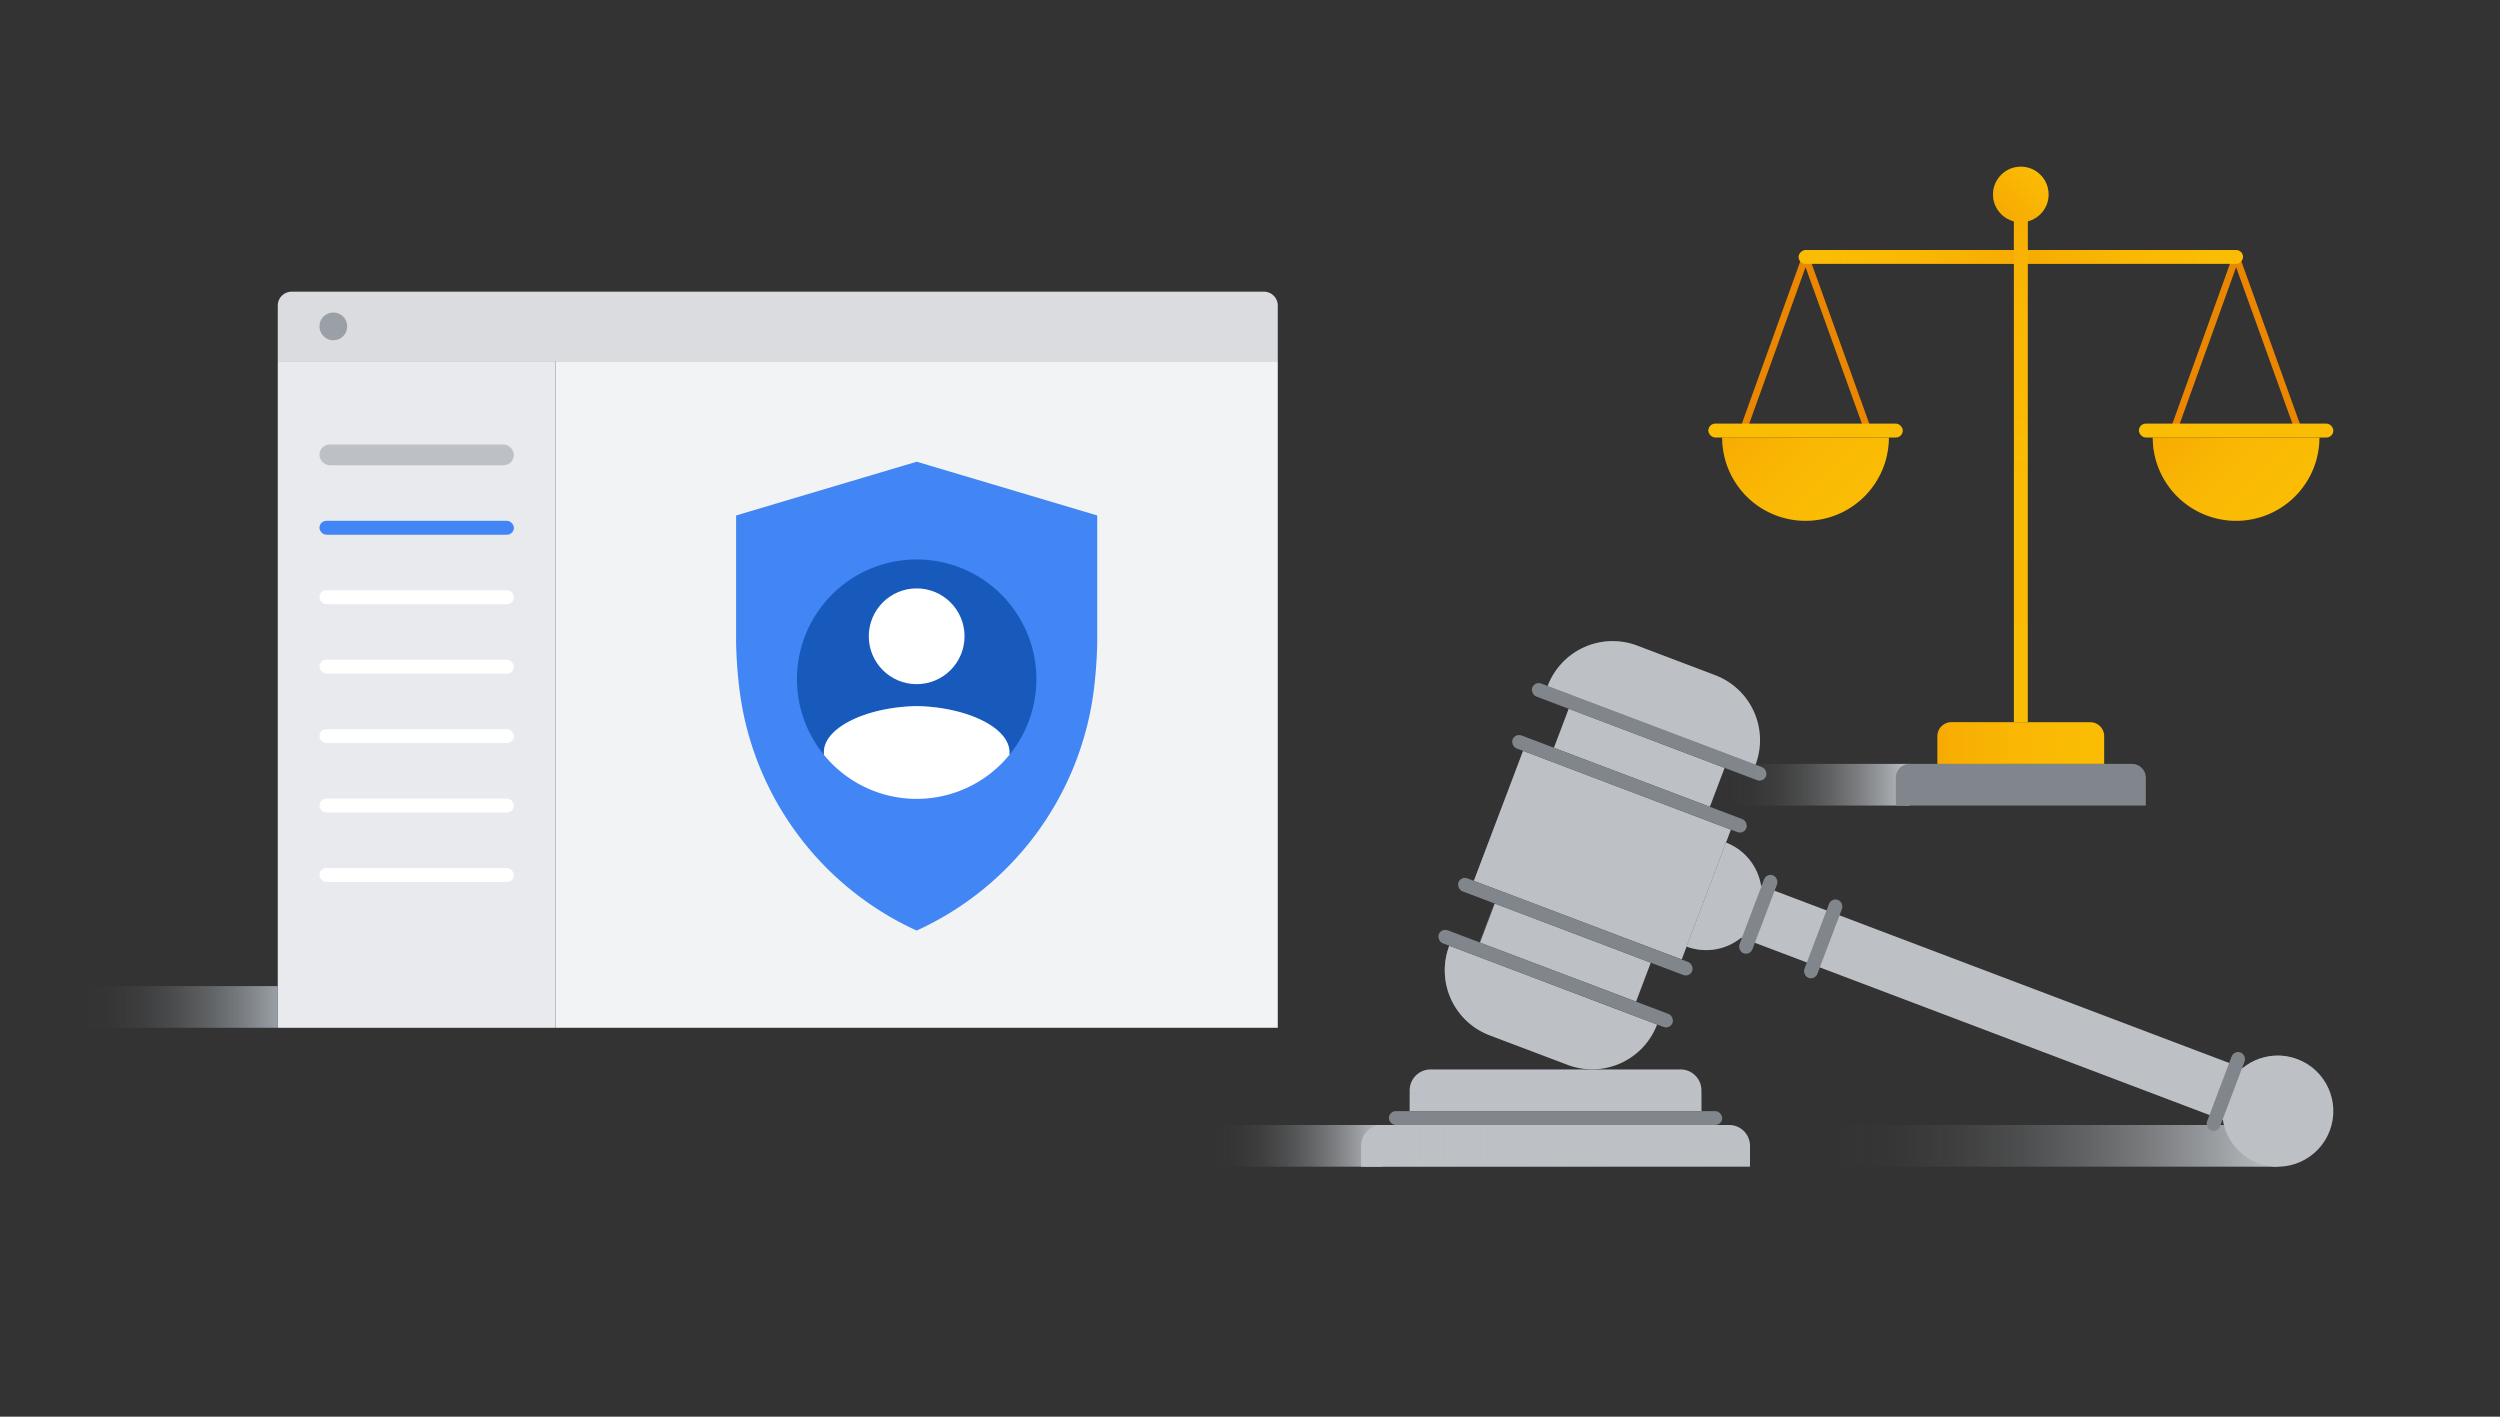 <svg xmlns="http://www.w3.org/2000/svg" xmlns:xlink="http://www.w3.org/1999/xlink" width="360" height="204" viewBox="0 0 360 204"><rect x="0" y="0" width="360" height="204" fill="#333333" stroke="none"/><defs><linearGradient id="linear-gradient" x1="264" y1="165" x2="328" y2="165" gradientUnits="userSpaceOnUse"><stop offset="0" stop-color="#bdc1c6" stop-opacity="0"></stop><stop offset="0.137" stop-color="#bdc1c6" stop-opacity="0.021"></stop><stop offset="0.279" stop-color="#bdc1c6" stop-opacity="0.084"></stop><stop offset="0.424" stop-color="#bdc1c6" stop-opacity="0.189"></stop><stop offset="0.57" stop-color="#bdc1c6" stop-opacity="0.336"></stop><stop offset="0.718" stop-color="#bdc1c6" stop-opacity="0.525"></stop><stop offset="0.864" stop-color="#bdc1c6" stop-opacity="0.753"></stop><stop offset="1" stop-color="#bdc1c6"></stop></linearGradient><linearGradient id="linear-gradient-2" x1="175" x2="199" xlink:href="#linear-gradient"></linearGradient><linearGradient id="linear-gradient-3" x1="196" y1="165" x2="252" y2="165" gradientUnits="userSpaceOnUse"><stop offset="0" stop-color="#bdc1c6"></stop><stop offset="1" stop-color="#bdc1c6" stop-opacity="0"></stop></linearGradient><linearGradient id="linear-gradient-4" x1="224" y1="160" x2="224" y2="154" xlink:href="#linear-gradient-3"></linearGradient><linearGradient id="linear-gradient-5" x1="-116.423" y1="489.966" x2="-116.423" y2="481.966" gradientTransform="translate(774.69 261.543) rotate(90)" xlink:href="#linear-gradient-3"></linearGradient><linearGradient id="linear-gradient-6" x1="-82.423" y1="485.966" x2="-66.423" y2="485.966" gradientTransform="translate(813.966 234.423) rotate(90)" xlink:href="#linear-gradient-3"></linearGradient><linearGradient id="linear-gradient-7" x1="-162.423" y1="485.966" x2="-154.423" y2="485.966" gradientTransform="translate(569.769 -268.076) rotate(20.75)" xlink:href="#linear-gradient-3"></linearGradient><linearGradient id="linear-gradient-8" x1="-194.423" y1="485.966" x2="-162.423" y2="485.966" gradientTransform="translate(716.712 301.577) rotate(90)" xlink:href="#linear-gradient-3"></linearGradient><linearGradient id="linear-gradient-9" x1="-190.423" y1="500.966" x2="-166.423" y2="500.966" gradientTransform="translate(726.397 315.604) rotate(90)" xlink:href="#linear-gradient-3"></linearGradient><linearGradient id="linear-gradient-10" x1="-190.423" y1="470.966" x2="-166.423" y2="470.966" gradientTransform="translate(707.026 287.55) rotate(90)" xlink:href="#linear-gradient-3"></linearGradient><linearGradient id="linear-gradient-11" x1="-194.423" y1="460.966" x2="-162.423" y2="460.966" gradientTransform="translate(569.769 -268.076) rotate(20.75)" xlink:href="#linear-gradient-3"></linearGradient><linearGradient id="linear-gradient-12" x1="-194.423" y1="510.966" x2="-162.423" y2="510.966" gradientTransform="translate(569.769 -268.076) rotate(20.75)" xlink:href="#linear-gradient-3"></linearGradient><linearGradient id="linear-gradient-13" x1="249" y1="113" x2="275" y2="113" xlink:href="#linear-gradient"></linearGradient><linearGradient id="linear-gradient-14" x1="314.757" y1="58.243" x2="329.243" y2="72.728" gradientUnits="userSpaceOnUse"><stop offset="0" stop-color="#f29900"></stop><stop offset="0.086" stop-color="#f29900" stop-opacity="0.84"></stop><stop offset="0.218" stop-color="#f29900" stop-opacity="0.619"></stop><stop offset="0.352" stop-color="#f29900" stop-opacity="0.43"></stop><stop offset="0.486" stop-color="#f29900" stop-opacity="0.275"></stop><stop offset="0.617" stop-color="#f29900" stop-opacity="0.154"></stop><stop offset="0.748" stop-color="#f29900" stop-opacity="0.069"></stop><stop offset="0.876" stop-color="#f29900" stop-opacity="0.017"></stop><stop offset="1" stop-color="#f29900" stop-opacity="0"></stop></linearGradient><linearGradient id="linear-gradient-15" x1="252.757" y1="58.243" x2="267.243" y2="72.728" xlink:href="#linear-gradient-14"></linearGradient><linearGradient id="linear-gradient-16" x1="259" y1="37" x2="323" y2="37" gradientUnits="userSpaceOnUse"><stop offset="0" stop-color="#f29900" stop-opacity="0"></stop><stop offset="0.062" stop-color="#f29900" stop-opacity="0.017"></stop><stop offset="0.126" stop-color="#f29900" stop-opacity="0.069"></stop><stop offset="0.191" stop-color="#f29900" stop-opacity="0.154"></stop><stop offset="0.257" stop-color="#f29900" stop-opacity="0.275"></stop><stop offset="0.324" stop-color="#f29900" stop-opacity="0.43"></stop><stop offset="0.391" stop-color="#f29900" stop-opacity="0.619"></stop><stop offset="0.457" stop-color="#f29900" stop-opacity="0.84"></stop><stop offset="0.5" stop-color="#f29900"></stop><stop offset="0.543" stop-color="#f29900" stop-opacity="0.84"></stop><stop offset="0.609" stop-color="#f29900" stop-opacity="0.619"></stop><stop offset="0.676" stop-color="#f29900" stop-opacity="0.43"></stop><stop offset="0.743" stop-color="#f29900" stop-opacity="0.275"></stop><stop offset="0.809" stop-color="#f29900" stop-opacity="0.154"></stop><stop offset="0.874" stop-color="#f29900" stop-opacity="0.069"></stop><stop offset="0.938" stop-color="#f29900" stop-opacity="0.017"></stop><stop offset="1" stop-color="#f29900" stop-opacity="0"></stop></linearGradient><linearGradient id="linear-gradient-17" x1="279" y1="107" x2="303" y2="107" xlink:href="#linear-gradient-14"></linearGradient><linearGradient id="linear-gradient-18" x1="291" y1="28" x2="291" y2="104" gradientUnits="userSpaceOnUse"><stop offset="0" stop-color="#f29900"></stop><stop offset="0.04" stop-color="#f29900" stop-opacity="0.818"></stop><stop offset="0.083" stop-color="#f29900" stop-opacity="0.648"></stop><stop offset="0.133" stop-color="#f29900" stop-opacity="0.492"></stop><stop offset="0.187" stop-color="#f29900" stop-opacity="0.358"></stop><stop offset="0.246" stop-color="#f29900" stop-opacity="0.246"></stop><stop offset="0.313" stop-color="#f29900" stop-opacity="0.155"></stop><stop offset="0.391" stop-color="#f29900" stop-opacity="0.085"></stop><stop offset="0.488" stop-color="#f29900" stop-opacity="0.036"></stop><stop offset="0.623" stop-color="#f29900" stop-opacity="0.008"></stop><stop offset="1" stop-color="#f29900" stop-opacity="0"></stop></linearGradient><linearGradient id="linear-gradient-19" x1="288.172" y1="30.828" x2="293.828" y2="25.172" gradientUnits="userSpaceOnUse"><stop offset="0" stop-color="#f29900"></stop><stop offset="1" stop-color="#f29900" stop-opacity="0"></stop></linearGradient><linearGradient id="linear-gradient-20" x1="12" y1="145" x2="40" y2="145" gradientUnits="userSpaceOnUse"><stop offset="0" stop-color="#9aa0a6" stop-opacity="0"></stop><stop offset="0.15" stop-color="#9aa0a6" stop-opacity="0.025"></stop><stop offset="0.306" stop-color="#9aa0a6" stop-opacity="0.1"></stop><stop offset="0.464" stop-color="#9aa0a6" stop-opacity="0.225"></stop><stop offset="0.624" stop-color="#9aa0a6" stop-opacity="0.4"></stop><stop offset="0.786" stop-color="#9aa0a6" stop-opacity="0.626"></stop><stop offset="0.946" stop-color="#9aa0a6" stop-opacity="0.898"></stop><stop offset="1" stop-color="#9aa0a6"></stop></linearGradient></defs><title>site_sec_G</title><g style="isolation: isolate"><g id="Content"><g><rect width="360" height="204" fill="none"></rect><g><rect x="264" y="162" width="64" height="6" fill="url(#linear-gradient)" style="mix-blend-mode: multiply"></rect><rect x="175" y="162" width="24" height="6" fill="url(#linear-gradient-2)" style="mix-blend-mode: multiply"></rect><g><path d="M199,162h50a3,3,0,0,1,3,3v3a0,0,0,0,1,0,0H196a0,0,0,0,1,0,0v-3A3,3,0,0,1,199,162Z" fill="#bdc1c6"></path><path d="M206,154h36a3,3,0,0,1,3,3v3a0,0,0,0,1,0,0H203a0,0,0,0,1,0,0v-3A3,3,0,0,1,206,154Z" fill="#bdc1c6"></path><path d="M252,168H196v-3a3.009,3.009,0,0,1,3-3h50a3.009,3.009,0,0,1,3,3Z" opacity="0.5" fill="url(#linear-gradient-3)" style="mix-blend-mode: multiply"></path><path d="M245,160H203v-3a3.009,3.009,0,0,1,3-3h36a3.009,3.009,0,0,1,3,3Z" opacity="0.5" fill="url(#linear-gradient-4)" style="mix-blend-mode: multiply"></path><rect x="200" y="160" width="48" height="2" rx="1" ry="1" fill="#80868b"></rect></g><g><rect x="246.724" y="141.12" width="84" height="8" transform="translate(70.143 -92.879) rotate(20.75)" fill="#bdc1c6"></rect><rect x="284.724" y="103.12" width="8" height="84" transform="translate(50.725 363.701) rotate(-69.25)" opacity="0.5" fill="url(#linear-gradient-5)" style="mix-blend-mode: multiply"></rect><circle cx="328" cy="160" r="8" transform="translate(62.171 410.038) rotate(-69.25)" fill="#bdc1c6"></circle><circle cx="328" cy="160" r="8" transform="translate(62.171 410.038) rotate(-69.25)" opacity="0.5" fill="url(#linear-gradient-6)" style="mix-blend-mode: multiply"></circle><path d="M242.874,136.3a8,8,0,0,0,5.669-14.962Z" fill="#bdc1c6"></path><path d="M242.874,136.3a8,8,0,0,0,5.669-14.962Z" opacity="0.5" fill="url(#linear-gradient-7)" style="mix-blend-mode: multiply"></path><g><rect x="214.746" y="113.154" width="32" height="20" transform="translate(58.6 -73.763) rotate(20.75)" fill="#bdc1c6"></rect><rect x="220.746" y="107.154" width="20" height="32" transform="translate(33.829 295.3) rotate(-69.25)" opacity="0.5" fill="url(#linear-gradient-8)" style="mix-blend-mode: multiply"></rect><rect x="213.432" y="134.181" width="24" height="6" transform="translate(63.224 -70.97) rotate(20.75)" fill="#bdc1c6"></rect><rect x="222.432" y="125.181" width="6" height="24" transform="matrix(0.354, -0.935, 0.935, 0.354, 17.281, 299.388)" opacity="0.5" fill="url(#linear-gradient-9)" style="mix-blend-mode: multiply"></rect><rect x="224.06" y="106.127" width="24" height="6" transform="translate(53.975 -76.556) rotate(20.75)" fill="#bdc1c6"></rect><rect x="233.06" y="97.127" width="6" height="24" transform="translate(50.378 291.212) rotate(-69.25)" opacity="0.5" fill="url(#linear-gradient-10)" style="mix-blend-mode: multiply"></rect><rect x="219.477" y="104.386" width="36" height="2" rx="1" ry="1" transform="translate(52.741 -77.3) rotate(20.75)" fill="#80868b"></rect><path d="M223.6,94.775h32a0,0,0,0,1,0,0v0a10,10,0,0,1-10,10h-12a10,10,0,0,1-10-10v0A0,0,0,0,1,223.6,94.775Z" transform="translate(428.315 277.968) rotate(-159.25)" fill="#bdc1c6"></path><path d="M235.764,92.974l11.222,4.251a10,10,0,0,1,5.808,12.894h0L222.87,98.782h0A10,10,0,0,1,235.764,92.974Z" opacity="0.5" fill="url(#linear-gradient-11)" style="mix-blend-mode: multiply"></path><path d="M205.889,141.532h32a0,0,0,0,1,0,0v0a10,10,0,0,1-10,10h-12a10,10,0,0,1-10-10v0A0,0,0,0,1,205.889,141.532Z" transform="translate(66.308 -69.108) rotate(20.75)" fill="#bdc1c6"></path><path d="M225.728,153.334l-11.222-4.251a10,10,0,0,1-5.808-12.894h0l29.924,11.337h0A10,10,0,0,1,225.728,153.334Z" opacity="0.5" fill="url(#linear-gradient-12)" style="mix-blend-mode: multiply"></path><rect x="216.643" y="111.867" width="36" height="2" rx="1" ry="1" transform="translate(55.208 -75.811) rotate(20.75)" fill="#80868b"></rect><rect x="208.849" y="132.44" width="36" height="2" rx="1" ry="1" transform="translate(61.991 -71.715) rotate(20.75)" fill="#80868b"></rect><rect x="206.014" y="139.921" width="36" height="2" rx="1" ry="1" transform="translate(64.458 -70.225) rotate(20.75)" fill="#80868b"></rect></g><rect x="252.189" y="125.657" width="2" height="12" rx="1" ry="1" transform="translate(63.068 -81.163) rotate(20.75)" fill="#80868b"></rect><rect x="261.541" y="129.2" width="2" height="12" rx="1" ry="1" transform="translate(64.93 -84.246) rotate(20.75)" fill="#80868b"></rect><rect x="319.519" y="151.166" width="2" height="12" rx="1" ry="1" transform="translate(76.473 -103.362) rotate(20.75)" fill="#80868b"></rect></g></g><g><rect x="249" y="110" width="26" height="6" fill="url(#linear-gradient-13)" style="mix-blend-mode: multiply"></rect><g><g><polyline points="313 62 322 37 331 62" fill="none" stroke="#ea8600" stroke-linecap="round" stroke-linejoin="round"></polyline><g><rect x="308" y="61" width="28" height="2" rx="1" ry="1" fill="#fbbc04"></rect><path d="M334,63a12,12,0,0,1-24,0Z" fill="#fbbc04"></path><path d="M334,63a12,12,0,0,1-24,0Z" opacity="0.5" fill="url(#linear-gradient-14)" style="mix-blend-mode: multiply"></path></g></g><g><polyline points="251 62 260 37 269 62" fill="none" stroke="#ea8600" stroke-linecap="round" stroke-linejoin="round"></polyline><g><rect x="246" y="61" width="28" height="2" rx="1" ry="1" fill="#fbbc04"></rect><path d="M272,63a12,12,0,0,1-24,0Z" fill="#fbbc04"></path><path d="M272,63a12,12,0,0,1-24,0Z" opacity="0.5" fill="url(#linear-gradient-15)" style="mix-blend-mode: multiply"></path></g></g><rect x="290" y="5" width="2" height="64" rx="1" ry="1" transform="translate(328 -254) rotate(90)" fill="#fbbc04"></rect><rect x="259" y="36" width="64" height="2" rx="1" ry="1" opacity="0.5" fill="url(#linear-gradient-16)" style="mix-blend-mode: multiply"></rect><path d="M275,110h32a2,2,0,0,1,2,2v4a0,0,0,0,1,0,0H273a0,0,0,0,1,0,0v-4A2,2,0,0,1,275,110Z" fill="#80868b"></path><path d="M281,104h20a2,2,0,0,1,2,2v4a0,0,0,0,1,0,0H279a0,0,0,0,1,0,0v-4A2,2,0,0,1,281,104Z" fill="#fbbc04"></path><rect x="290" y="28" width="2" height="76" fill="#fbbc04"></rect><path d="M303,110H279v-4a2,2,0,0,1,2-2h20a2,2,0,0,1,2,2Z" opacity="0.5" fill="url(#linear-gradient-17)" style="mix-blend-mode: multiply"></path><rect x="290" y="28" width="2" height="76" opacity="0.5" fill="url(#linear-gradient-18)" style="mix-blend-mode: multiply"></rect><circle cx="291" cy="28" r="4" fill="#fbbc04"></circle><circle cx="291" cy="28" r="4" opacity="0.5" fill="url(#linear-gradient-19)" style="mix-blend-mode: multiply"></circle></g></g><g><g><rect x="80" y="52" width="104" height="96" fill="#f1f3f4"></rect><rect x="40" y="52" width="40" height="96" fill="#e8eaed"></rect><rect x="46" y="64" width="28" height="3" rx="1.5" ry="1.5" fill="#bdc1c6"></rect><rect x="46" y="75" width="28" height="2" rx="1" ry="1" fill="#4285f4"></rect><rect x="46" y="85" width="28" height="2" rx="1" ry="1" fill="#fff"></rect><rect x="46" y="95" width="28" height="2" rx="1" ry="1" fill="#fff"></rect><rect x="46" y="105" width="28" height="2" rx="1" ry="1" fill="#fff"></rect><rect x="46" y="115" width="28" height="2" rx="1" ry="1" fill="#fff"></rect><rect x="46" y="125" width="28" height="2" rx="1" ry="1" fill="#fff"></rect><path d="M42,42H182a2,2,0,0,1,2,2v8a0,0,0,0,1,0,0H40a0,0,0,0,1,0,0V44A2,2,0,0,1,42,42Z" fill="#dadce0"></path><circle cx="48" cy="47" r="2" fill="#9aa0a6"></circle><g><path id="Shield_Shape_512dp" data-name="Shield Shape 512dp" d="M132,134a44.185,44.185,0,0,0,25.439-34.1A65.063,65.063,0,0,0,158,92.571V74.227l-26-7.74-26,7.74V92.571a65.1,65.1,0,0,0,.562,7.324A44.185,44.185,0,0,0,132,134Z" fill="#4285f4"></path><g id="PRIVACY_512dp" data-name="PRIVACY 512dp"><path d="M118.641,108.319c0-3.589,6.21-6.509,13.359-6.639,7.149.13,13.359,3.05,13.359,6.639v.375a17.238,17.238,0,1,0-26.718,0Z" fill="#185abc"></path><path d="M145.359,108.319c0-3.589-6.21-6.509-13.359-6.639-7.149.13-13.359,3.05-13.359,6.639v.375a17.237,17.237,0,0,0,26.718,0Z" fill="#fff"></path><circle cx="132" cy="91.624" r="6.895" fill="#fff"></circle></g></g></g><rect x="12" y="142" width="28" height="6" fill="url(#linear-gradient-20)" style="mix-blend-mode: multiply"></rect></g></g></g></g></svg>